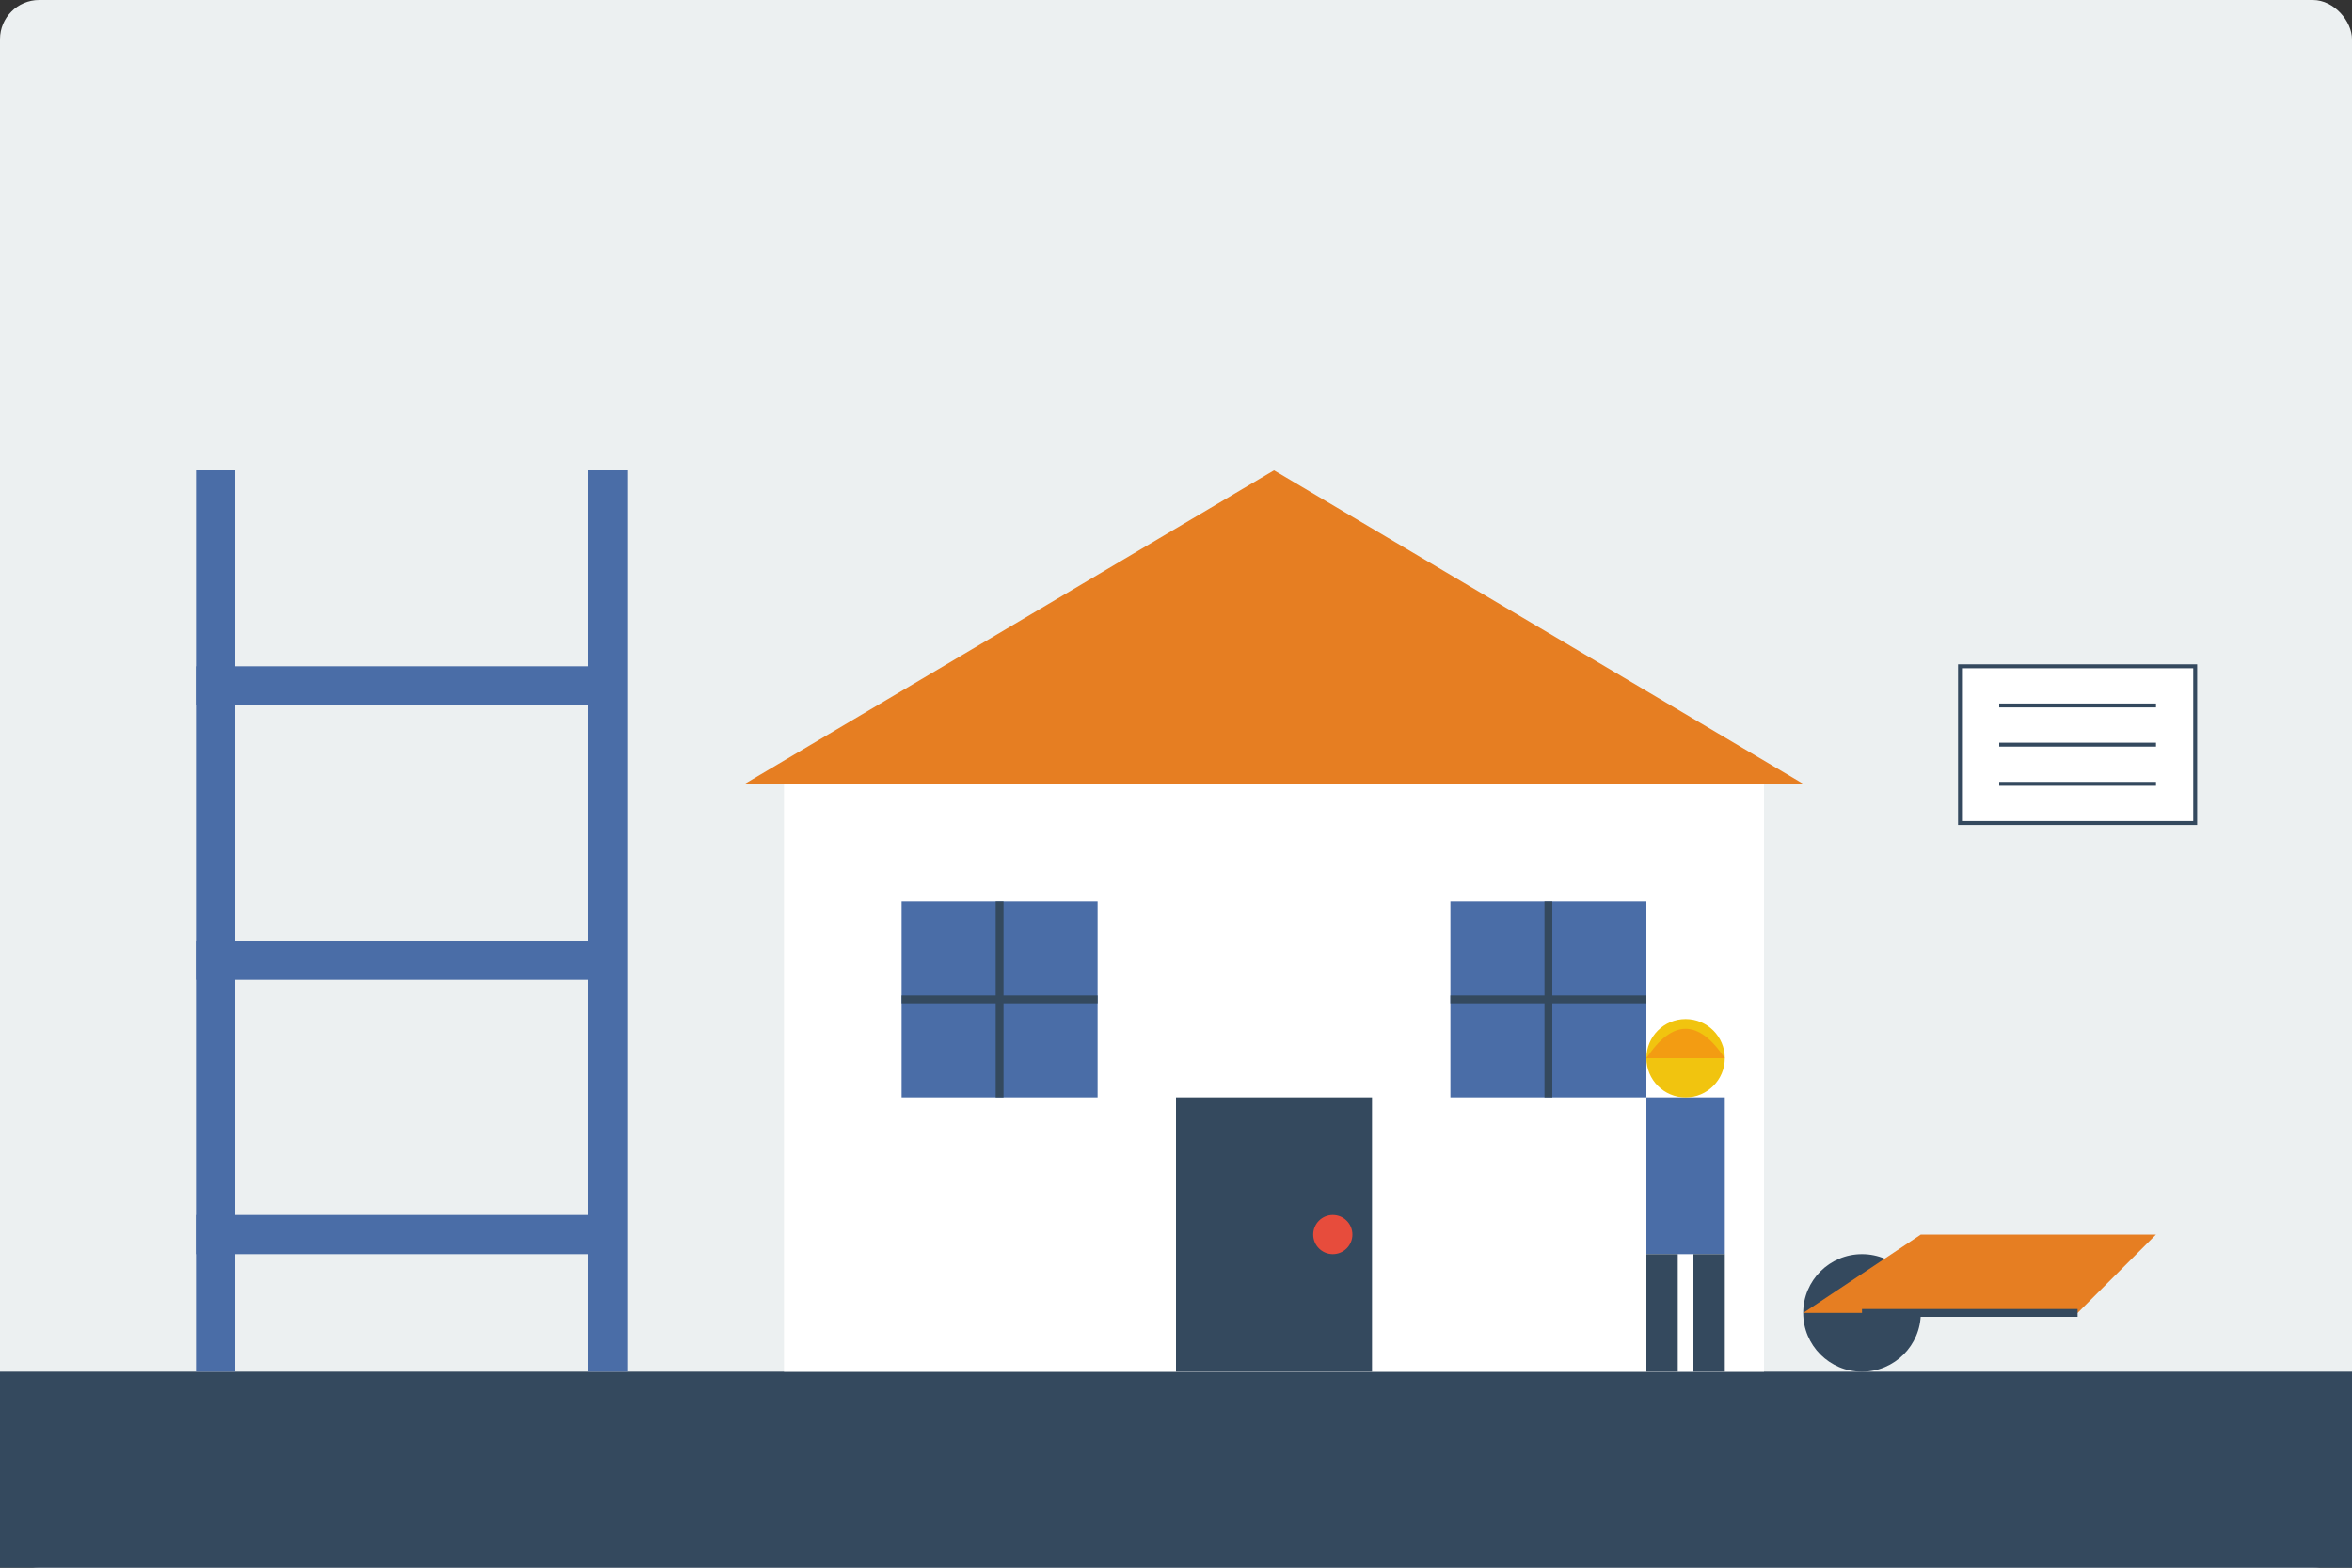 <svg xmlns="http://www.w3.org/2000/svg" width="600" height="400" viewBox="0 0 600 400">
  <rect x="0" y="0" width="600" height="400" fill="#333333" stroke="none"/>
  <style>
    .bg { fill: #ecf0f1; }
    .primary { fill: #4a6da7; }
    .secondary { fill: #e67e22; }
    .dark { fill: #34495e; }
    .light { fill: #fff; }
    .outline { fill: none; stroke: #34495e; stroke-width: 2; }
  </style>
  
  <!-- Background -->
  <rect class="bg" width="600" height="400" rx="10" />
  
  <!-- Ground -->
  <rect class="dark" x="0" y="350" width="600" height="50" />
  
  <!-- Main house -->
  <g transform="translate(150, 100)">
    <!-- House structure -->
    <rect class="light" x="50" y="100" width="250" height="150" />
    <polygon class="secondary" points="40,100 175,20 310,100" />
    
    <!-- Windows -->
    <rect class="primary" x="80" y="130" width="50" height="50" />
    <rect class="primary" x="220" y="130" width="50" height="50" />
    <line x1="105" y1="130" x2="105" y2="180" class="outline" />
    <line x1="80" y1="155" x2="130" y2="155" class="outline" />
    <line x1="245" y1="130" x2="245" y2="180" class="outline" />
    <line x1="220" y1="155" x2="270" y2="155" class="outline" />
    
    <!-- Door -->
    <rect class="dark" x="150" y="180" width="50" height="70" />
    <circle cx="190" cy="215" r="5" fill="#e74c3c" />
  </g>
  
  <!-- Scaffolding -->
  <g transform="translate(50, 120)">
    <!-- Vertical bars -->
    <rect class="primary" x="0" y="0" width="10" height="230" />
    <rect class="primary" x="100" y="0" width="10" height="230" />
    
    <!-- Horizontal bars -->
    <rect class="primary" x="0" y="50" width="100" height="10" />
    <rect class="primary" x="0" y="120" width="100" height="10" />
    <rect class="primary" x="0" y="190" width="100" height="10" />
  </g>
  
  <!-- Construction elements -->
  <g transform="translate(450, 250)">
    <!-- Wheelbarrow -->
    <circle cx="25" cy="85" r="15" class="dark" />
    <path d="M10,85 L80,85 L100,65 L40,65 Z" class="secondary" />
    <line x1="25" y1="85" x2="80" y2="85" class="outline" />
  </g>
  
  <!-- Construction worker -->
  <g transform="translate(400, 250)">
    <!-- Body -->
    <rect x="20" y="30" width="20" height="40" class="primary" />
    <!-- Head with helmet -->
    <circle cx="30" cy="20" r="10" fill="#f1c40f" />
    <path d="M20,20 Q30,5 40,20" fill="#f39c12" />
    <!-- Legs -->
    <rect x="20" y="70" width="8" height="30" class="dark" />
    <rect x="32" y="70" width="8" height="30" class="dark" />
  </g>
  
  <!-- Small building plans -->
  <g transform="translate(500, 170)">
    <rect x="0" y="0" width="60" height="40" class="light" stroke="#34495e" />
    <line x1="10" y1="10" x2="50" y2="10" stroke="#34495e" />
    <line x1="10" y1="20" x2="50" y2="20" stroke="#34495e" />
    <line x1="10" y1="30" x2="50" y2="30" stroke="#34495e" />
  </g>
</svg>
